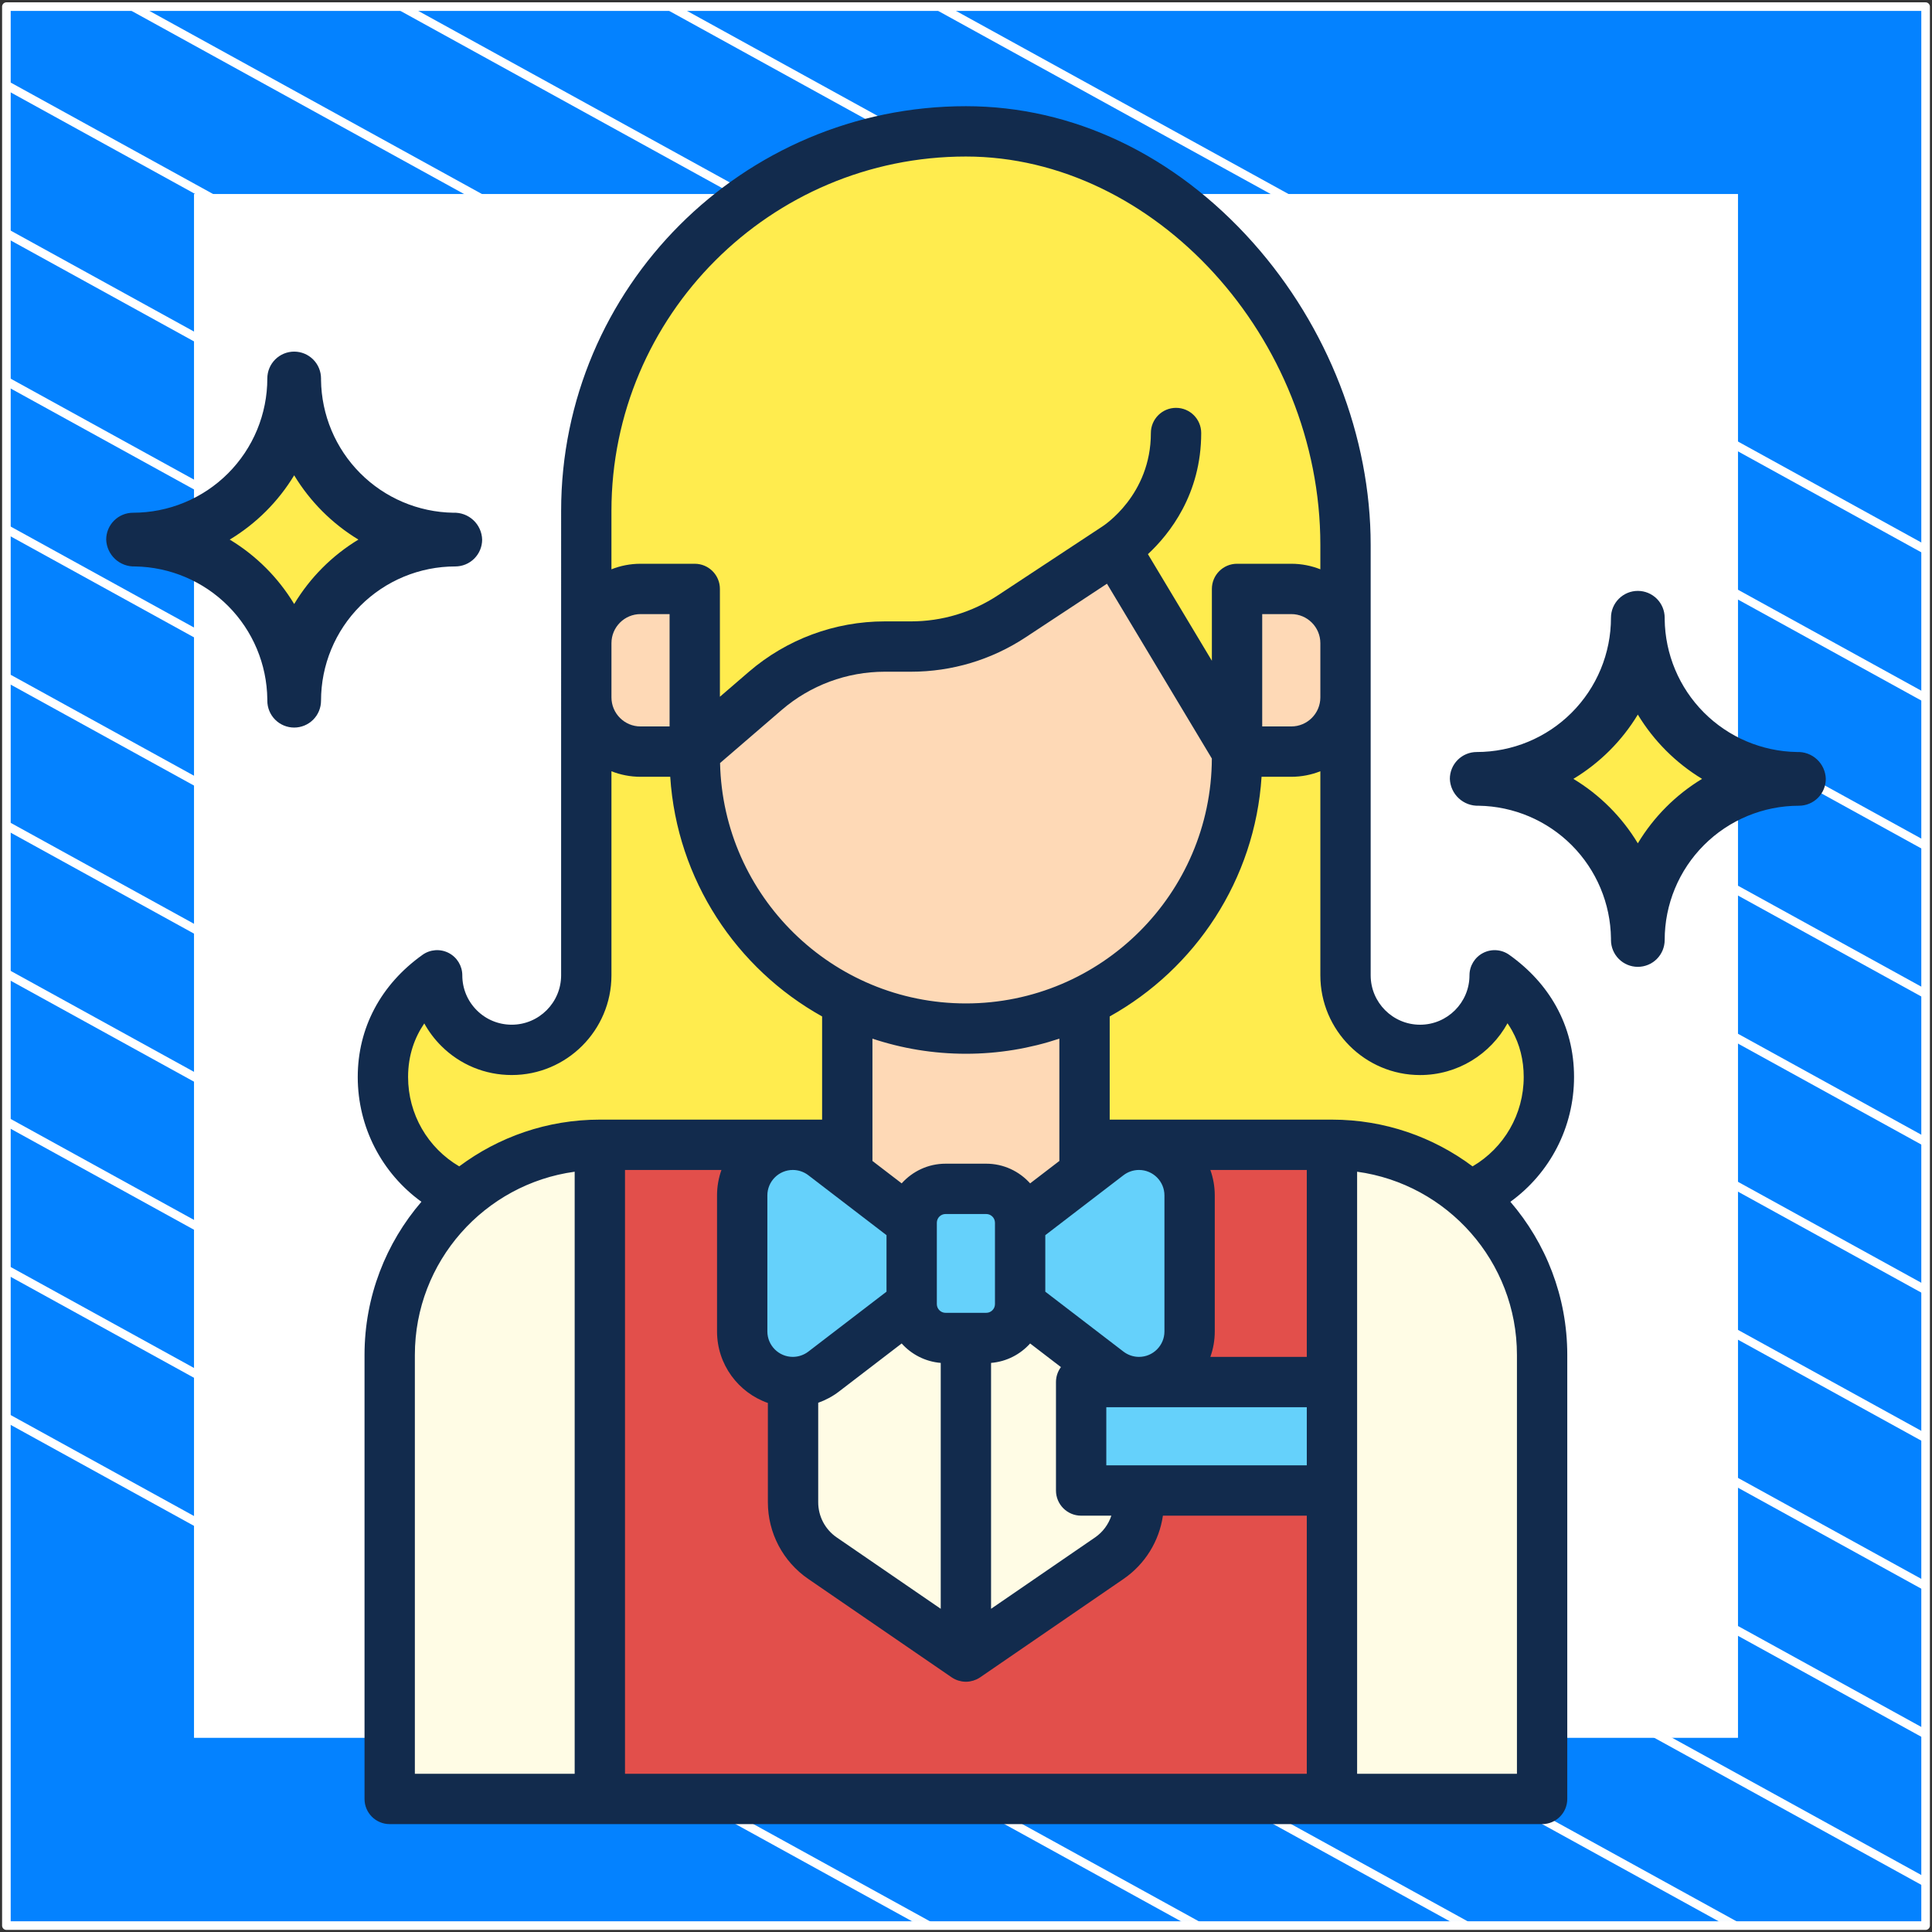 <?xml version="1.0" encoding="UTF-8"?> <svg xmlns="http://www.w3.org/2000/svg" width="302" height="302" viewBox="0 0 302 302" fill="none"><rect x="0" y="0" width="302" height="302" fill="#333333" stroke="none"/><path d="M301 1.038H1V301H301V1.038Z" fill="#0482FF" stroke="white" stroke-width="1.346" stroke-linejoin="round"></path><mask id="mask0_165_6255" style="mask-type:luminance" maskUnits="userSpaceOnUse" x="1" y="1" width="300" height="300"><path d="M301 1H1V300.962H301V1Z" fill="white"></path></mask><g mask="url(#mask0_165_6255)"><path d="M-285.023 64.085L219.795 342.085" stroke="white" stroke-width="1.346" stroke-miterlimit="10"></path><path d="M-263.954 52.544L240.932 330.581" stroke="white" stroke-width="1.346" stroke-miterlimit="10"></path><path d="M-242.819 41.04L261.999 319.04" stroke="white" stroke-width="1.346" stroke-miterlimit="10"></path><path d="M-221.682 29.536L283.136 307.536" stroke="white" stroke-width="1.346" stroke-miterlimit="10"></path><path d="M-200.545 18.032L304.272 296.032" stroke="white" stroke-width="1.346" stroke-miterlimit="10"></path><path d="M-179.41 6.528L325.409 284.528" stroke="white" stroke-width="1.346" stroke-miterlimit="10"></path><path d="M-158.273 -5.014L346.545 273.024" stroke="white" stroke-width="1.346" stroke-miterlimit="10"></path><path d="M-137.205 -16.517L367.613 261.483" stroke="white" stroke-width="1.346" stroke-miterlimit="10"></path><path d="M-116.069 -28.021L388.749 249.979" stroke="white" stroke-width="1.346" stroke-miterlimit="10"></path><path d="M-94.932 -39.525L409.886 238.475" stroke="white" stroke-width="1.346" stroke-miterlimit="10"></path><path d="M-73.796 -51.029L431.023 226.971" stroke="white" stroke-width="1.346" stroke-miterlimit="10"></path><path d="M-52.659 -62.533L452.159 215.467" stroke="white" stroke-width="1.346" stroke-miterlimit="10"></path><path d="M-31.591 -74.075L473.227 203.963" stroke="white" stroke-width="1.346" stroke-miterlimit="10"></path><path d="M-10.454 -85.579L494.363 192.422" stroke="white" stroke-width="1.346" stroke-miterlimit="10"></path></g><path d="M271 31H31V270.975H271V31Z" fill="white" stroke="white" stroke-width="1.346" stroke-miterlimit="10"></path><path d="M210.323 109.012V152.457C210.323 158.894 215.542 164.113 221.979 164.113C228.417 164.113 233.636 158.894 233.636 152.457C238.766 156.106 242.113 161.464 242.113 168.351C242.113 179.47 233.099 188.484 221.98 188.484H150.984H79.989C68.87 188.484 59.856 179.47 59.856 168.351C59.856 161.464 63.203 156.106 68.334 152.457C68.334 158.894 73.552 164.113 79.99 164.113C86.427 164.113 91.646 158.894 91.646 152.457V109.012H210.323Z" fill="#FFEC4E"></path><path d="M241.053 211.796V281.202H60.916V211.796C60.916 193.655 75.623 178.948 93.764 178.948H208.204C226.346 178.948 241.053 193.655 241.053 211.796Z" fill="#FFFCE5"></path><path d="M178.005 178.948V234.827C178.005 238.319 176.284 241.588 173.404 243.564L150.984 258.95L128.564 243.564C125.685 241.588 123.964 238.319 123.964 234.827V178.948H93.765V281.202H208.204V178.948H178.005Z" fill="#E24F4B"></path><path d="M169.528 178.948V155.106H132.441V178.948C132.441 189.189 140.743 197.491 150.985 197.491C161.225 197.491 169.528 189.189 169.528 178.948Z" fill="#FED9B6"></path><path d="M108.599 85.171V118.4C108.599 141.809 127.576 160.785 150.984 160.785C174.393 160.785 193.369 141.809 193.369 118.4V85.171H108.599Z" fill="#FED9B6"></path><path d="M91.645 79.873V100.338L108.599 117.49L119.624 107.995C124.817 103.524 131.441 101.065 138.293 101.065H142.404C148.001 101.065 153.475 99.424 158.148 96.343L174.296 85.701L193.369 117.49L210.323 100.338V85.171C210.323 52.399 183.756 20.534 150.984 20.534C118.212 20.534 91.645 47.101 91.645 79.873Z" fill="#FFEC4E"></path><path d="M201.847 117.49H193.369V92.058H201.847C206.528 92.058 210.324 95.854 210.324 100.536V109.013C210.323 113.694 206.528 117.49 201.847 117.49Z" fill="#FED9B6"></path><path d="M100.122 117.49H108.599V92.058H100.122C95.441 92.058 91.645 95.854 91.645 100.536V109.013C91.645 113.694 95.441 117.49 100.122 117.49Z" fill="#FED9B6"></path><path d="M159.462 203.849L173.226 214.402C174.608 215.46 176.3 216.035 178.04 216.035C182.41 216.035 185.953 212.492 185.953 208.122V186.86C185.953 182.49 182.41 178.948 178.04 178.948C176.3 178.948 174.608 179.521 173.226 180.581L159.462 191.133V203.849Z" fill="#65D1FB"></path><path d="M142.507 203.849L128.743 214.402C127.361 215.46 125.669 216.035 123.928 216.035C119.558 216.035 116.016 212.492 116.016 208.122V186.86C116.016 182.49 119.558 178.948 123.928 178.948C125.669 178.948 127.361 179.521 128.743 180.581L142.507 191.133V203.849Z" fill="#65D1FB"></path><path d="M154.163 209.147H147.805C144.879 209.147 142.507 206.775 142.507 203.849V191.133C142.507 188.207 144.879 185.835 147.805 185.835H154.163C157.089 185.835 159.462 188.207 159.462 191.133V203.849C159.462 206.775 157.089 209.147 154.163 209.147Z" fill="#65D1FB"></path><path d="M168.998 216.035H208.204V232.989H168.998V216.035Z" fill="#65D1FB"></path><path d="M246.046 168.351C246.046 164.354 245.1 160.628 243.234 157.278C241.507 154.177 239.044 151.476 235.914 149.251C234.714 148.398 233.139 148.287 231.831 148.961C230.523 149.636 229.701 150.985 229.701 152.457C229.701 156.715 226.237 160.179 221.979 160.179C217.721 160.179 214.256 156.715 214.256 152.457V85.171C214.256 68.278 207.559 51.066 195.881 37.947C183.627 24.181 167.682 16.6 150.984 16.6C116.096 16.6 87.712 44.984 87.712 79.873L87.711 129.175H95.578V120.557C96.986 121.114 98.519 121.423 100.123 121.423H104.767C105.811 137.536 115.13 151.429 128.508 158.886V175.014H93.763C85.53 175.014 77.92 177.734 71.784 182.321C66.868 179.436 63.789 174.169 63.789 168.353C63.789 164.887 64.853 162.129 66.321 159.974C67.022 161.246 67.908 162.427 68.964 163.483C71.906 166.423 75.822 168.043 79.99 168.043C88.585 168.043 95.578 161.051 95.578 152.456V129.175H87.711V152.456C87.711 156.712 84.248 160.176 79.99 160.176C77.923 160.176 75.982 159.375 74.527 157.919C73.068 156.461 72.265 154.521 72.265 152.456C72.265 150.983 71.442 149.634 70.133 148.959C68.825 148.285 67.248 148.397 66.049 149.252C59.518 153.904 55.921 160.688 55.921 168.353C55.921 176.209 59.698 183.395 65.873 187.855C60.338 194.295 56.981 202.658 56.981 211.796V281.202C56.981 283.375 58.742 285.135 60.914 285.135H241.053C243.226 285.135 244.987 283.375 244.987 281.202V224.51H237.12V277.268H212.137V183.156C226.227 185.082 237.12 197.187 237.12 211.796V224.51H244.987V211.796C244.987 202.659 241.63 194.296 236.095 187.856C242.27 183.396 246.046 176.209 246.046 168.351ZM221.979 168.047C227.861 168.047 232.992 164.773 235.646 159.952C235.903 160.327 236.142 160.712 236.36 161.105C237.567 163.272 238.179 165.709 238.179 168.351C238.179 174.169 235.101 179.436 230.185 182.322C224.054 177.737 216.45 175.019 208.223 175.015C208.217 175.015 208.211 175.014 208.204 175.014C208.201 175.014 208.198 175.014 208.194 175.014H173.462V158.886C186.84 151.429 196.159 137.536 197.202 121.423H201.847C203.45 121.423 204.982 121.114 206.39 120.557V152.457C206.39 161.053 213.383 168.047 221.979 168.047ZM130.79 240.32C128.979 239.077 127.898 237.023 127.898 234.826V219.273C129.057 218.861 130.155 218.276 131.136 217.523L140.945 210.004C142.478 211.711 144.631 212.845 147.051 213.042V251.478L130.79 240.32ZM119.95 186.86C119.95 184.67 121.73 182.888 123.919 182.882H123.935C124.804 182.884 125.661 183.174 126.349 183.702L138.574 193.074V201.908L126.35 211.279C125.659 211.808 124.799 212.1 123.929 212.1C121.735 212.1 119.95 210.315 119.95 208.121V186.86ZM154.163 205.214H147.805C147.053 205.214 146.441 204.601 146.441 203.849V191.133C146.441 190.381 147.053 189.769 147.805 189.769H154.163C154.916 189.769 155.528 190.381 155.528 191.133V203.849C155.528 204.601 154.916 205.214 154.163 205.214ZM154.918 213.042C157.338 212.845 159.491 211.711 161.024 210.004L165.84 213.697C165.355 214.351 165.064 215.158 165.064 216.035V232.989C165.064 235.162 166.825 236.922 168.998 236.922H173.721C173.269 238.284 172.393 239.486 171.178 240.32L154.917 251.479V213.042H154.918ZM175.619 183.702C176.308 183.174 177.165 182.883 178.034 182.882H178.05C180.239 182.888 182.019 184.67 182.019 186.86V208.122C182.019 210.316 180.234 212.101 178.04 212.101C177.17 212.101 176.31 211.809 175.619 211.28L163.395 201.909V193.075L175.619 183.702ZM172.932 229.055V219.968H204.271V229.055H172.932ZM204.271 212.101H189.197C189.642 210.857 189.886 209.518 189.886 208.122V186.86C189.886 185.465 189.641 184.126 189.197 182.882H204.271V212.101ZM206.39 109.012C206.39 111.517 204.352 113.555 201.846 113.555H197.302V95.992H201.846C204.351 95.992 206.39 98.03 206.39 100.535V109.012ZM150.984 24.467C180.499 24.467 206.39 52.833 206.39 85.171V88.99C204.981 88.434 203.45 88.124 201.846 88.124H193.369C191.196 88.124 189.435 89.885 189.435 92.058V103.287L179.436 86.622C182.822 83.475 187.766 77.248 187.766 67.686C187.766 65.513 186.005 63.753 183.832 63.753C181.66 63.753 179.899 65.513 179.899 67.686C179.899 77.381 172.576 82.134 172.225 82.356C172.208 82.367 172.192 82.379 172.175 82.39C172.16 82.4 172.145 82.406 172.131 82.416L155.983 93.059C151.94 95.723 147.245 97.132 142.403 97.132H138.292C130.502 97.132 122.96 99.931 117.057 105.014L112.532 108.911V92.058C112.532 89.885 110.771 88.125 108.598 88.125H100.121C98.518 88.125 96.986 88.434 95.577 88.99V79.873C95.579 49.322 120.434 24.467 150.984 24.467ZM95.579 109.012V100.535C95.579 98.03 97.617 95.992 100.123 95.992H104.666V113.555H100.123C97.617 113.555 95.579 111.518 95.579 109.012ZM112.555 119.274L122.191 110.976C126.667 107.121 132.386 104.999 138.293 104.999H142.404C148.789 104.999 154.982 103.142 160.313 99.628L173.034 91.244L189.431 118.572C189.337 139.695 172.128 156.851 150.983 156.851C130.075 156.851 113.023 140.073 112.555 119.274ZM150.984 164.718C156.087 164.718 160.999 163.886 165.594 162.355V181.475L161.024 184.978C159.333 183.095 156.887 181.902 154.163 181.902H147.805C145.081 181.902 142.636 183.096 140.945 184.978L136.375 181.475V162.355C140.969 163.887 145.882 164.718 150.984 164.718ZM97.697 277.268V224.872H89.83V277.268H64.849V211.797C64.849 197.188 75.741 185.083 89.83 183.157V224.872H97.697V182.882H112.772C112.327 184.126 112.083 185.465 112.083 186.86V208.122C112.083 213.288 115.409 217.69 120.03 219.306V234.826C120.03 239.617 122.388 244.096 126.338 246.807L148.758 262.193C148.761 262.194 148.763 262.195 148.765 262.197C148.914 262.299 149.073 262.388 149.236 262.47C149.267 262.485 149.297 262.499 149.327 262.513C149.644 262.661 149.985 262.767 150.341 262.826C150.381 262.833 150.421 262.839 150.461 262.844C150.632 262.867 150.807 262.883 150.984 262.883C151.162 262.883 151.336 262.867 151.508 262.844C151.548 262.839 151.588 262.833 151.627 262.826C151.984 262.767 152.324 262.661 152.642 262.513C152.672 262.499 152.702 262.484 152.732 262.47C152.896 262.388 153.054 262.299 153.204 262.197C153.206 262.195 153.208 262.194 153.21 262.193L175.631 246.807C178.997 244.496 181.201 240.9 181.78 236.922H204.271V277.268H97.697Z" fill="#122B4D"></path><path d="M227.543 121.751C235.095 121.751 242.338 124.751 247.678 130.091C253.019 135.432 256.019 142.675 256.019 150.227C256.019 142.675 259.019 135.432 264.359 130.091C269.699 124.751 276.942 121.751 284.494 121.751C276.942 121.751 269.699 118.751 264.359 113.411C259.019 108.071 256.019 100.828 256.019 93.275C256.019 100.828 253.019 108.071 247.678 113.411C242.338 118.751 235.095 121.751 227.543 121.751Z" fill="#FFEC4E"></path><path d="M231.15 125.947C236.618 126.037 241.837 128.255 245.696 132.131C249.555 136.007 251.752 141.235 251.819 146.704V146.935C251.819 148.048 252.261 149.116 253.048 149.903C253.835 150.69 254.903 151.132 256.016 151.132C257.13 151.132 258.197 150.69 258.985 149.903C259.772 149.116 260.214 148.048 260.214 146.935C260.214 141.368 262.425 136.03 266.361 132.094C270.297 128.158 275.636 125.947 281.202 125.947C282.316 125.947 283.383 125.504 284.17 124.717C284.958 123.93 285.4 122.862 285.4 121.749C285.383 121.175 285.253 120.611 285.016 120.088C284.779 119.566 284.441 119.095 284.02 118.705C283.6 118.314 283.106 118.011 282.568 117.813C282.029 117.615 281.457 117.526 280.883 117.551C275.413 117.462 270.193 115.243 266.333 111.365C262.473 107.487 260.278 102.256 260.214 96.785V96.563C260.214 95.45 259.772 94.382 258.985 93.595C258.197 92.808 257.13 92.365 256.016 92.365C254.903 92.365 253.835 92.808 253.048 93.595C252.261 94.382 251.819 95.45 251.819 96.563C251.819 99.319 251.276 102.048 250.221 104.595C249.166 107.141 247.62 109.455 245.671 111.404C243.723 113.353 241.409 114.899 238.862 115.954C236.316 117.008 233.587 117.551 230.831 117.551C229.717 117.551 228.65 117.993 227.862 118.781C227.075 119.568 226.633 120.636 226.633 121.749C226.654 122.321 226.787 122.884 227.025 123.405C227.263 123.925 227.602 124.394 228.021 124.784C228.441 125.174 228.933 125.477 229.47 125.677C230.006 125.876 230.577 125.968 231.15 125.947ZM256.016 111.7C258.504 115.81 261.949 119.257 266.057 121.749C261.942 124.243 258.496 127.7 256.016 131.823C253.527 127.696 250.069 124.239 245.942 121.749C250.066 119.267 253.524 115.818 256.016 111.7Z" fill="#122B4D"></path><path d="M17.51 84.348C25.062 84.348 32.305 87.348 37.645 92.688C42.986 98.028 45.986 105.271 45.986 112.824C45.986 105.271 48.986 98.028 54.326 92.688C59.666 87.348 66.909 84.348 74.462 84.348C66.909 84.348 59.666 81.348 54.326 76.008C48.986 70.667 45.986 63.424 45.986 55.872C45.986 63.424 42.986 70.667 37.645 76.008C32.305 81.348 25.062 84.348 17.51 84.348Z" fill="#FFEC4E"></path><path d="M21.117 88.543C26.585 88.634 31.804 90.852 35.663 94.728C39.522 98.604 41.719 103.831 41.786 109.301V109.532C41.786 110.645 42.228 111.713 43.015 112.5C43.803 113.287 44.87 113.729 45.983 113.729C47.097 113.729 48.164 113.287 48.952 112.5C49.739 111.713 50.181 110.645 50.181 109.532C50.181 103.965 52.392 98.627 56.328 94.691C60.264 90.755 65.603 88.543 71.169 88.543C72.283 88.543 73.35 88.101 74.138 87.314C74.925 86.527 75.367 85.459 75.367 84.346C75.35 83.772 75.22 83.208 74.983 82.685C74.746 82.162 74.408 81.692 73.987 81.302C73.567 80.911 73.073 80.608 72.535 80.41C71.996 80.212 71.424 80.123 70.85 80.148C65.38 80.059 60.16 77.839 56.3 73.962C52.44 70.084 50.245 64.853 50.181 59.382V59.16C50.181 58.047 49.739 56.979 48.952 56.192C48.164 55.404 47.097 54.962 45.983 54.962C44.87 54.962 43.803 55.404 43.015 56.192C42.228 56.979 41.786 58.047 41.786 59.16C41.786 61.916 41.243 64.645 40.188 67.192C39.133 69.738 37.587 72.052 35.639 74.001C33.69 75.95 31.376 77.496 28.829 78.55C26.283 79.605 23.554 80.148 20.798 80.148C19.684 80.148 18.617 80.59 17.829 81.377C17.042 82.165 16.6 83.232 16.6 84.346C16.62 84.918 16.754 85.481 16.992 86.001C17.23 86.522 17.569 86.991 17.988 87.381C18.408 87.771 18.9 88.074 19.437 88.273C19.974 88.473 20.544 88.565 21.117 88.543ZM45.983 74.296C48.471 78.407 51.916 81.854 56.024 84.346C51.91 86.839 48.463 90.297 45.983 94.42C43.494 90.293 40.036 86.835 35.909 84.346C40.033 81.863 43.491 78.414 45.983 74.296Z" fill="#122B4D"></path></svg> 